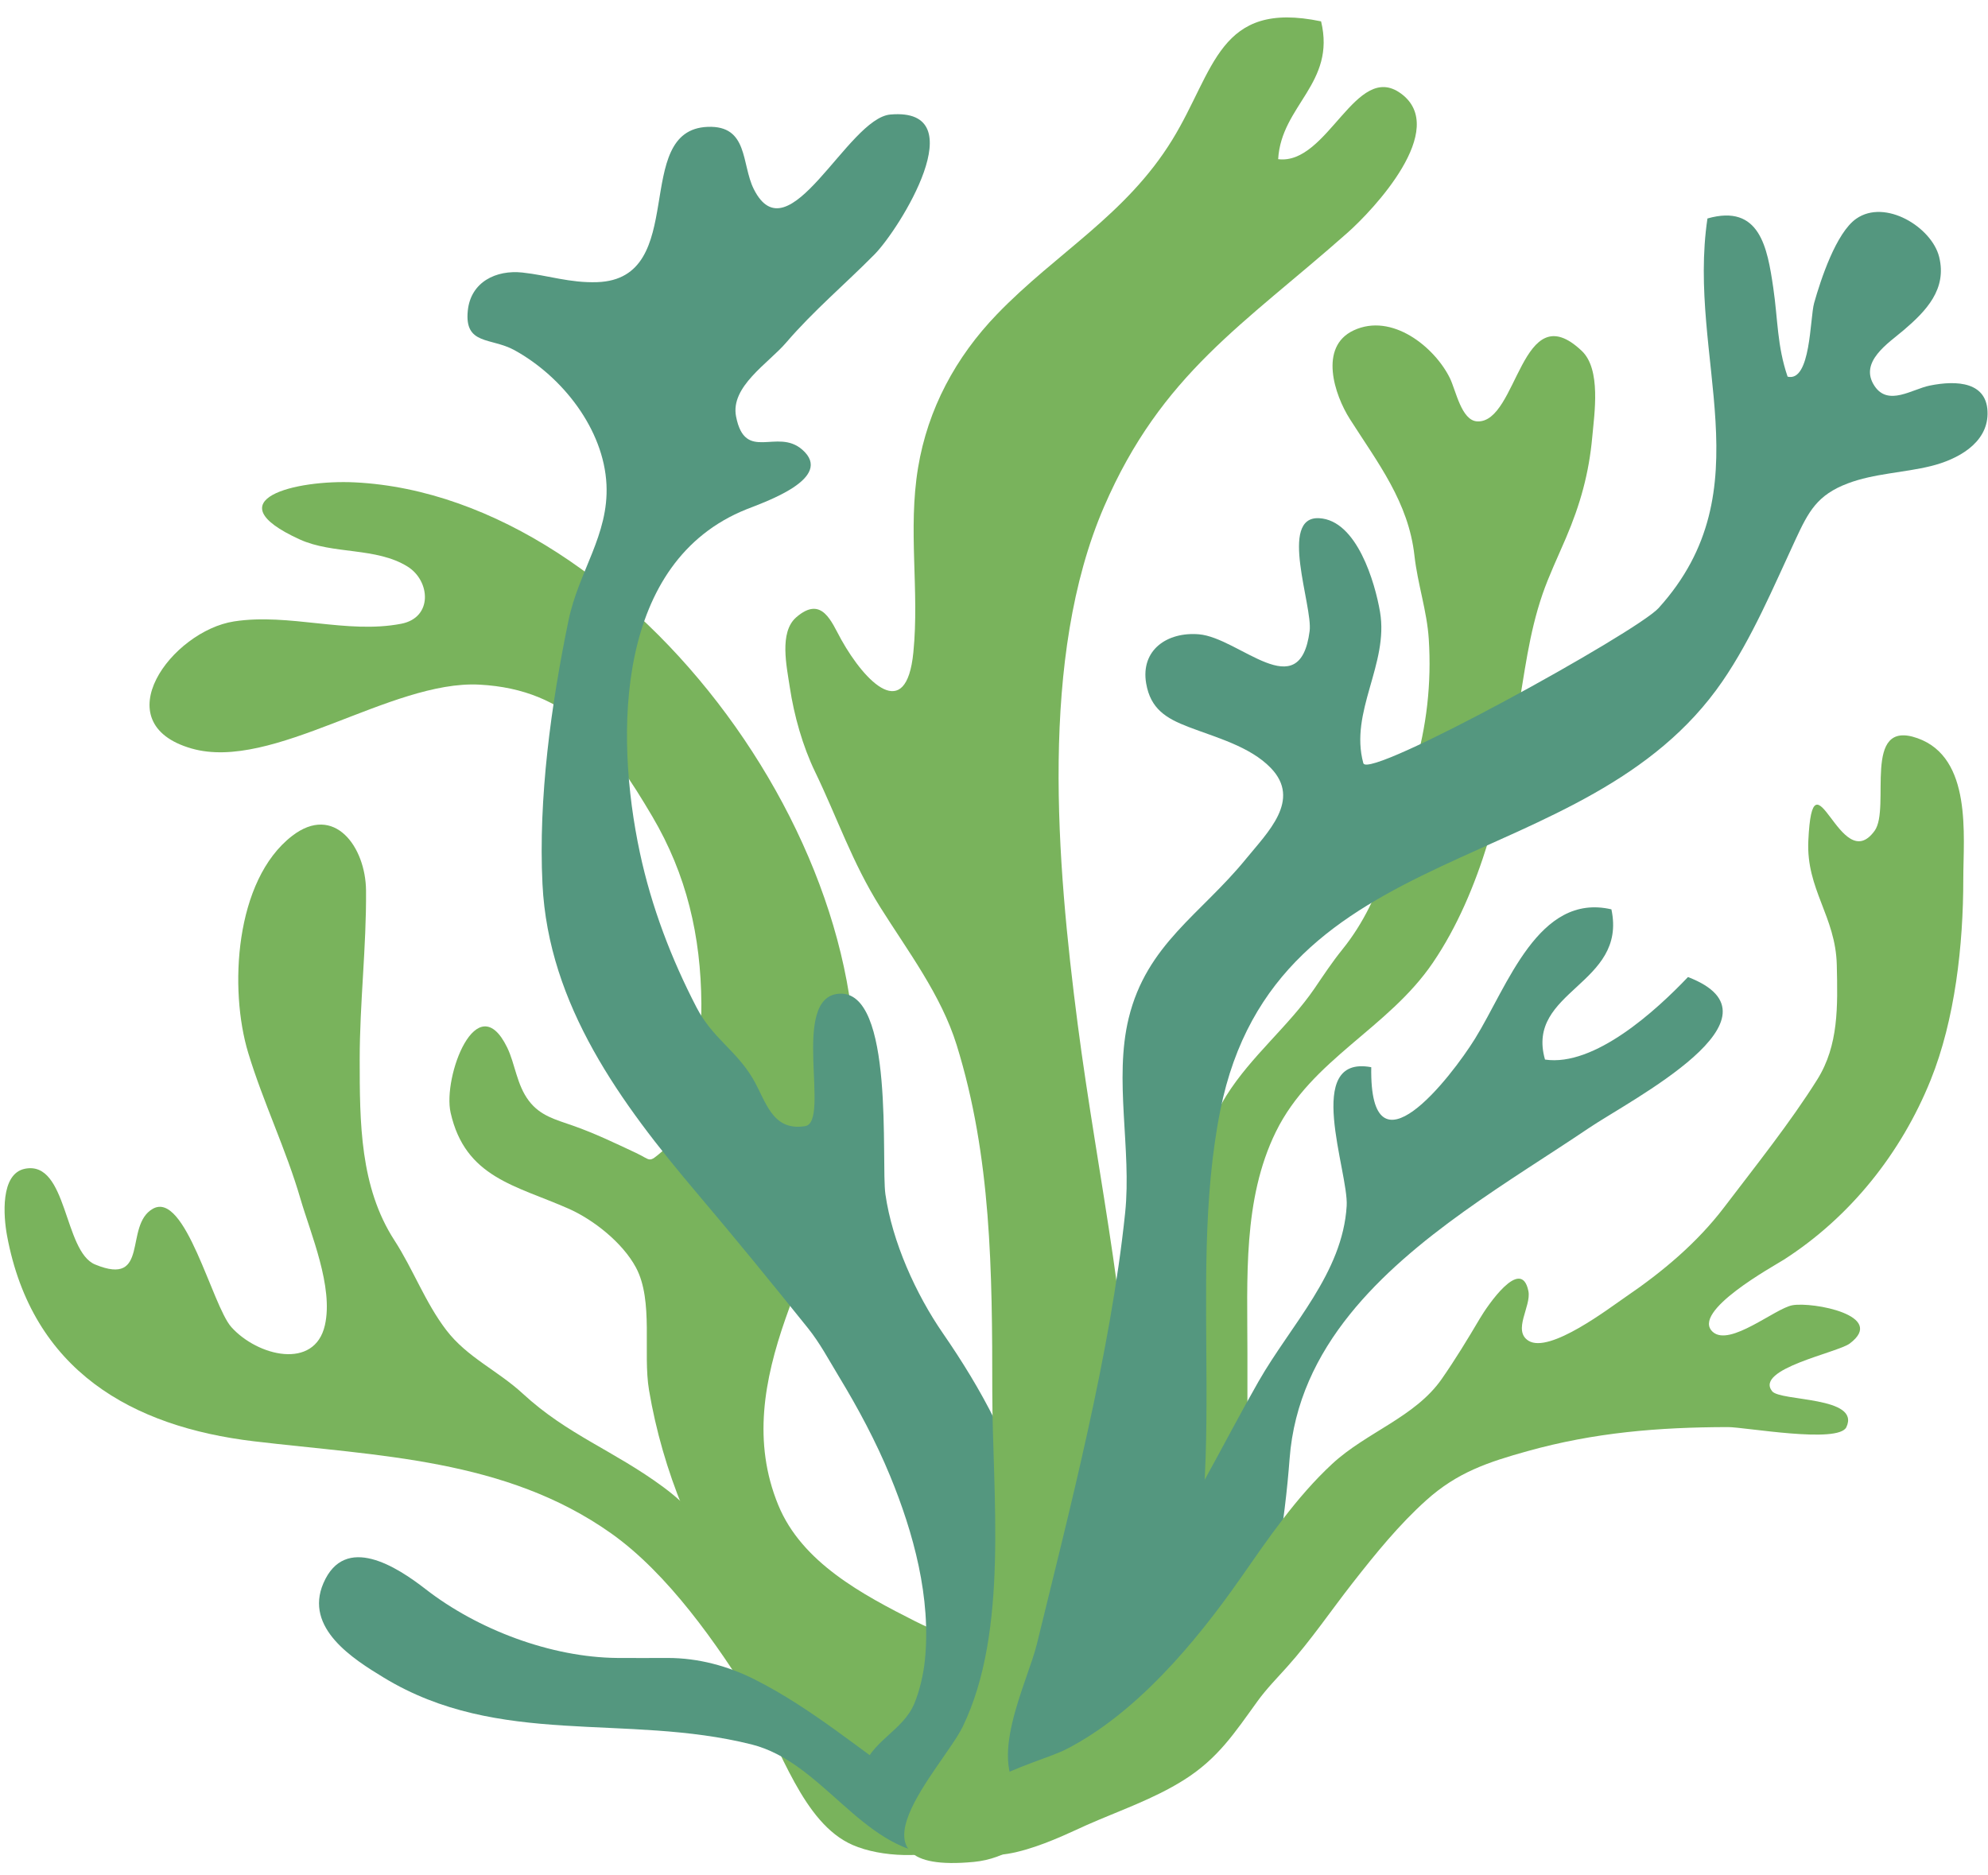 <?xml version="1.0" encoding="UTF-8"?>
<!DOCTYPE svg PUBLIC '-//W3C//DTD SVG 1.0//EN'
          'http://www.w3.org/TR/2001/REC-SVG-20010904/DTD/svg10.dtd'>
<svg height="453.7" preserveAspectRatio="xMidYMid meet" version="1.0" viewBox="9.0 22.5 481.0 453.7" width="481.0" xmlns="http://www.w3.org/2000/svg" xmlns:xlink="http://www.w3.org/1999/xlink" zoomAndPan="magnify"
><g
  ><g id="change1_1"
    ><path d="M 248.352 443.664 C 249.797 445.098 250.992 447.074 251.887 449.809 C 258.625 470.406 229.039 474.883 215.316 468.922 C 203.133 463.629 197.949 445.203 191.277 434.445 C 182.52 420.316 170.641 403.273 156.891 393.531 C 131.336 375.422 100.539 374.824 70.414 371.234 C 41.012 367.73 16.77 354.223 10.699 321.457 C 9.852 316.898 9.004 306.453 15.078 305.285 C 25.359 303.309 24.367 325.293 32.008 328.457 C 45.359 333.98 38.926 319.035 45.949 314.996 C 53.824 310.473 60.355 338.457 64.973 343.605 C 71.297 350.656 85.125 354.062 87.609 343.156 C 89.723 333.875 84.164 321.043 81.695 312.57 C 78.207 300.574 72.695 289.266 69.055 277.25 C 64.402 261.91 65.758 235.523 79.672 224.766 C 89.855 216.895 97.477 227.387 97.562 237.984 C 97.672 251.641 96.027 265.113 96.031 278.891 C 96.031 294.09 96.086 309.73 104.434 322.617 C 108.973 329.621 111.875 337.648 116.965 344.316 C 122.031 350.953 129.41 354.098 135.508 359.723 C 146.324 369.699 157.508 373.457 169.516 382.336 C 180.93 390.773 187.129 402.453 194.527 414.316 C 204.441 430.211 208.758 438.633 228.047 439.734 C 236.035 440.191 243.547 438.895 248.352 443.664" fill="#79b35c"
    /></g
    ><g id="change2_1"
    ><path d="M 190.816 444.578 C 160.316 436.961 129.809 445.426 101.82 428.398 C 94.531 423.965 82.539 416.465 87.254 405.562 C 92.469 393.508 104.996 401.59 111.969 407.008 C 124.555 416.793 142.301 423.527 158.398 423.664 C 162.449 423.699 166.504 423.664 170.559 423.664 C 177.977 423.664 185.16 425.613 191.664 428.898 C 205.609 435.945 217.34 446.152 230.113 454.828 C 235.352 458.383 253.32 472.73 235.348 471.305 C 217.332 469.871 208.023 448.879 190.816 444.578" fill="#54977f"
    /></g
    ><g id="change1_2"
    ><path d="M 273.227 432.738 C 272.824 434.266 272.52 435.824 272.332 437.426 C 284.906 444.855 295.062 439.949 300.602 427.484 C 303.172 421.707 305.832 415.969 308.395 410.184 C 311.191 403.867 310.816 398.352 310.816 391.461 C 310.816 377.66 310.816 363.863 310.816 350.066 C 310.816 331.852 309.668 312.73 317.691 296.367 C 326.344 278.719 344.812 271.457 355.703 255.414 C 367.434 238.137 372.57 215.461 376.148 195.23 C 377.891 185.375 378.887 175.973 382.203 166.305 C 383.727 161.863 385.914 157.273 387.855 152.734 C 391.348 144.574 393.453 137.055 394.254 128.199 C 394.758 122.562 396.43 111.879 391.719 107.41 C 377.004 93.453 376.289 124.895 366.441 124.461 C 362.582 124.293 361.266 116.969 359.797 113.98 C 356.113 106.492 345.789 98.074 336.488 102.453 C 328.043 106.43 331.852 118.008 335.617 123.918 C 342.359 134.5 349.797 143.988 351.234 156.98 C 351.996 163.824 354.258 170.32 354.695 177.133 C 355.383 187.867 354.184 198.336 351.164 208.562 C 346.691 223.73 344.164 239.398 333.777 252.246 C 331.301 255.312 329.219 258.484 327.047 261.668 C 320.805 270.805 311.746 277.984 305.707 287.621 C 301.598 294.18 299.758 302.324 297.047 309.539 C 291.844 323.363 289.891 340.387 291.328 355.004 C 292.863 370.664 290.863 386.414 286.672 401.648 C 283.605 412.793 276.062 421.918 273.227 432.738" fill="#79b35c"
    /></g
    ><g id="change2_2"
    ><path d="M 335.617 340.508 C 350.801 321.621 374.789 308.047 393.379 295.48 C 403.52 288.625 442.809 268.66 417.41 258.906 C 409.742 266.969 394.797 280.66 382.816 278.875 C 378.023 262.152 402.773 260.777 398.883 242.527 C 381.195 238.434 373.781 261.102 365.871 273.84 C 360.113 283.109 340.316 308.73 340.777 280.723 C 324.184 277.633 335.324 306.035 334.832 314.273 C 333.855 330.551 321.387 342.969 313.5 356.77 C 304.715 372.148 297.387 387.754 287.215 402.117 C 276.867 416.734 269.254 427.621 263.016 444.43 C 309.242 472.195 318.914 403.285 321.02 375.461 C 322.047 361.91 327.605 350.469 335.617 340.508" fill="#54977f"
    /></g
    ><g id="change1_3"
    ><path d="M 230.461 414.797 C 217.75 408.363 203.016 400.598 197.301 386.664 C 184.797 356.18 208.727 326.418 214.152 299.156 C 227.453 232.328 162.359 142.57 94.859 139.215 C 80.633 138.508 60.449 143.414 81.512 153.02 C 89.574 156.699 100.016 154.848 107.629 159.602 C 113.121 163.031 113.793 171.934 106.078 173.426 C 92.914 175.969 79.023 170.805 65.664 172.852 C 50.57 175.164 34 197.488 55.363 203.613 C 74.973 209.234 103.547 187.031 124.992 188.156 C 146.77 189.301 156.621 202.742 166.84 220.074 C 175.105 234.098 178.594 248.941 178.699 265.449 C 178.758 274.699 176.773 294.656 169.223 301.082 C 165.773 304.02 166.668 303.234 162.879 301.461 C 157.938 299.152 153.035 296.762 147.562 294.844 C 143.398 293.387 139.719 292.488 136.961 288.855 C 134.012 284.98 133.637 279.914 131.719 275.969 C 124.379 260.895 116.074 283.074 118.027 291.727 C 121.57 307.441 133.746 309.297 146.543 314.941 C 152.566 317.602 159.621 323.145 162.867 329.191 C 167.184 337.242 164.504 349.805 166.035 358.879 C 167.691 368.676 170.477 378.273 174.246 387.465 C 181.863 406.043 193.449 422.914 207.66 437.07 C 214.93 444.312 224.523 450.965 234.156 454.508 C 242.18 457.461 259.539 464.406 267.922 458.602 C 273.848 454.5 272.488 443.496 269.34 437.758 C 267.367 434.164 264.516 431.34 261.148 428.969 C 252.234 422.691 240.191 419.73 230.461 414.797" fill="#79b35c"
    /></g
    ><g id="change2_3"
    ><path d="M 221.781 461.504 C 257.738 470.996 263.008 409.512 258.16 389.02 C 254.398 373.09 246.375 358.488 237.141 345.113 C 230.598 335.641 224.871 322.961 223.227 311.461 C 222.133 303.84 225.555 261.809 211.922 262.945 C 200.117 263.93 210.062 293.98 203.797 294.984 C 195.711 296.277 194.32 288.824 191.121 283.43 C 187.098 276.637 181.367 273.66 177.543 266.285 C 171.418 254.477 166.633 241.934 163.84 228.91 C 157.59 199.742 158.125 158.328 189.617 145.727 C 193.949 143.992 211.004 138.191 203.105 131.297 C 197.012 125.973 189.293 134.484 187.094 123.289 C 185.664 116.035 194.906 110.414 199.207 105.402 C 205.867 97.641 213.414 91.324 220.598 84.051 C 226.605 77.965 245.113 48.395 224.426 50.211 C 214.039 51.121 199.77 85 191.375 68.246 C 188.352 62.207 190.133 52.809 180.219 53.195 C 161.535 53.926 176.004 90.004 153.488 90.77 C 146.875 90.996 141.617 89.117 135.402 88.445 C 129.094 87.762 122.883 90.668 122.18 97.699 C 121.344 106.074 127.816 104.117 133.465 107.223 C 145.125 113.637 155.098 126.414 155.738 139.742 C 156.328 151.965 149.012 160.699 146.543 172.668 C 142.344 192.988 139.227 215.625 140.254 236.422 C 141.699 265.738 159.262 289.5 177.527 311.07 C 186.719 321.922 195.621 332.812 204.445 343.809 C 207.383 347.465 209.516 351.516 211.953 355.539 C 216.625 363.242 220.91 371.238 224.355 379.598 C 229.988 393.273 234.375 409.172 232.758 424.402 C 232.41 427.668 231.527 431.523 230.25 434.633 C 227.441 441.449 219.582 443.711 217.5 451.207 C 216.719 454.027 216.535 462.852 221.781 461.504" fill="#54977f"
    /></g
    ><g id="change1_4"
    ><path d="M 269.746 270.281 C 264.695 231.273 260.41 181.469 276.125 145.113 C 290.051 112.902 309.969 101.004 335.012 78.832 C 341.305 73.258 359.699 53.727 347.969 45.133 C 337.047 37.129 330.297 62.527 318.254 61.012 C 318.996 47.996 332.27 42.684 328.637 27.668 C 303.793 22.48 302.965 39.504 292.645 56.309 C 281.441 74.562 264.594 83.633 250.215 98.547 C 240.242 108.895 233.48 121.449 231.129 135.66 C 228.637 150.695 231.477 165.32 229.992 180.328 C 228.285 197.633 218.379 187.695 212.543 177.262 C 210.188 173.055 207.906 166.418 201.641 171.871 C 197.48 175.492 199.336 183.734 200.09 188.766 C 201.125 195.656 203.219 203.059 206.211 209.25 C 211.621 220.461 215.188 231.199 221.996 242.039 C 228.668 252.664 236.691 263.219 240.461 275.336 C 248.855 302.359 249.086 329.961 249.086 359.184 C 249.086 384.105 253.164 417.07 241.949 440.254 C 237.258 449.961 211.039 476.203 244.617 473.012 C 275.805 470.023 282.852 406.145 283.008 383.363 C 283.273 345.184 274.625 307.93 269.746 270.281" fill="#79b35c"
    /></g
    ><g id="change2_4"
    ><path d="M 259.879 420.281 C 257.582 429.699 247.199 449.453 257.027 457.473 C 274.793 471.977 288.785 435.68 292.691 424.621 C 307.727 382.031 295.742 333.766 304.25 291.188 C 317.668 224.031 392.66 235.559 425.754 187.34 C 432.945 176.859 438.137 164.418 443.477 152.949 C 446.582 146.281 448.664 142.27 456.066 139.469 C 462.48 137.043 469.578 136.902 476.203 135.27 C 482.555 133.703 489.785 129.832 489.891 122.684 C 490.008 114.867 482.484 114.449 475.867 115.805 C 471.613 116.676 465.855 120.863 462.547 115.895 C 458.68 110.086 465.906 105.535 469.602 102.383 C 475.07 97.719 480.102 92.465 478.184 84.676 C 476.41 77.48 465.117 70.516 458.113 75.426 C 453.246 78.84 449.543 90.109 447.93 95.828 C 446.902 99.477 447.152 115.008 441.512 113.637 C 438.949 106.129 439.176 99.82 438.039 92.094 C 436.621 82.473 434.82 71.75 422.121 75.363 C 417.09 109.195 436.285 140.898 410.301 169.625 C 404.98 175.504 340.004 211.355 338.859 207.164 C 335.453 194.703 345.059 183.195 342.898 170.555 C 341.691 163.48 337.312 148.371 328.176 147.883 C 318.258 147.355 326.652 169.137 325.867 175.188 C 323.484 193.574 308.887 176.777 299.047 175.973 C 291.41 175.348 284.934 179.773 286.316 187.859 C 287.379 194.051 291.176 196.316 296.492 198.367 C 303.094 200.914 311.422 203.074 316.48 208.328 C 323.926 216.062 315.707 223.891 310.445 230.348 C 299.535 243.738 286.441 250.961 282.086 268.867 C 278.465 283.754 282.828 300.594 281.234 315.93 C 277.719 349.762 267.863 387.543 259.879 420.281" fill="#54977f"
    /></g
    ><g id="change1_5"
    ><path d="M 476.117 283.848 C 482.035 269.188 484.023 251.148 484.023 235.188 C 484.027 224.66 486.215 205.836 472.957 201.121 C 459.344 196.285 466.559 218.02 462.559 223.531 C 454.27 234.953 447.625 202.484 446.527 225.934 C 445.977 237.676 453.145 244.23 453.414 255.984 C 453.641 265.992 453.887 275.41 448.695 283.699 C 442.223 294.027 433.723 304.68 426.152 314.629 C 419.629 323.203 411.254 330.227 402.383 336.266 C 398.43 338.957 383.941 350.109 378.828 346.914 C 374.883 344.449 379.535 338.566 378.801 334.902 C 377.078 326.328 368.875 338.441 367.031 341.57 C 364.191 346.391 361.016 351.594 357.812 356.18 C 351.383 365.402 339.59 369.035 331.312 376.715 C 322.598 384.801 315.867 394.746 309.094 404.438 C 298.184 420.039 283.773 437.188 266.859 445.805 C 259.746 449.426 233.16 455.156 242.574 468.504 C 247.926 476.094 266.727 466.383 271.879 464.113 C 279.809 460.613 288.125 457.809 295.496 453.156 C 303.715 447.965 307.684 441.828 313.238 434.152 C 315.426 431.125 317.984 428.535 320.449 425.785 C 326.18 419.398 331.047 412.18 336.344 405.418 C 341.836 398.406 347.48 391.434 354.129 385.465 C 361.617 378.742 369.023 376.285 378.594 373.617 C 394.77 369.109 410.18 367.836 427.066 367.801 C 431.148 367.789 453.824 371.898 455.738 367.809 C 459.223 360.344 439.762 361.617 437.773 359.129 C 433.461 353.719 453.594 349.797 456.543 347.586 C 465.59 340.797 447.598 337.457 442.699 338.316 C 438.52 339.051 427.578 348.41 423.445 344.801 C 417.871 339.93 438.238 328.809 440.602 327.293 C 456.691 316.973 469.004 301.477 476.117 283.848" fill="#79b35c"
    /></g
  ></g
></svg
>
